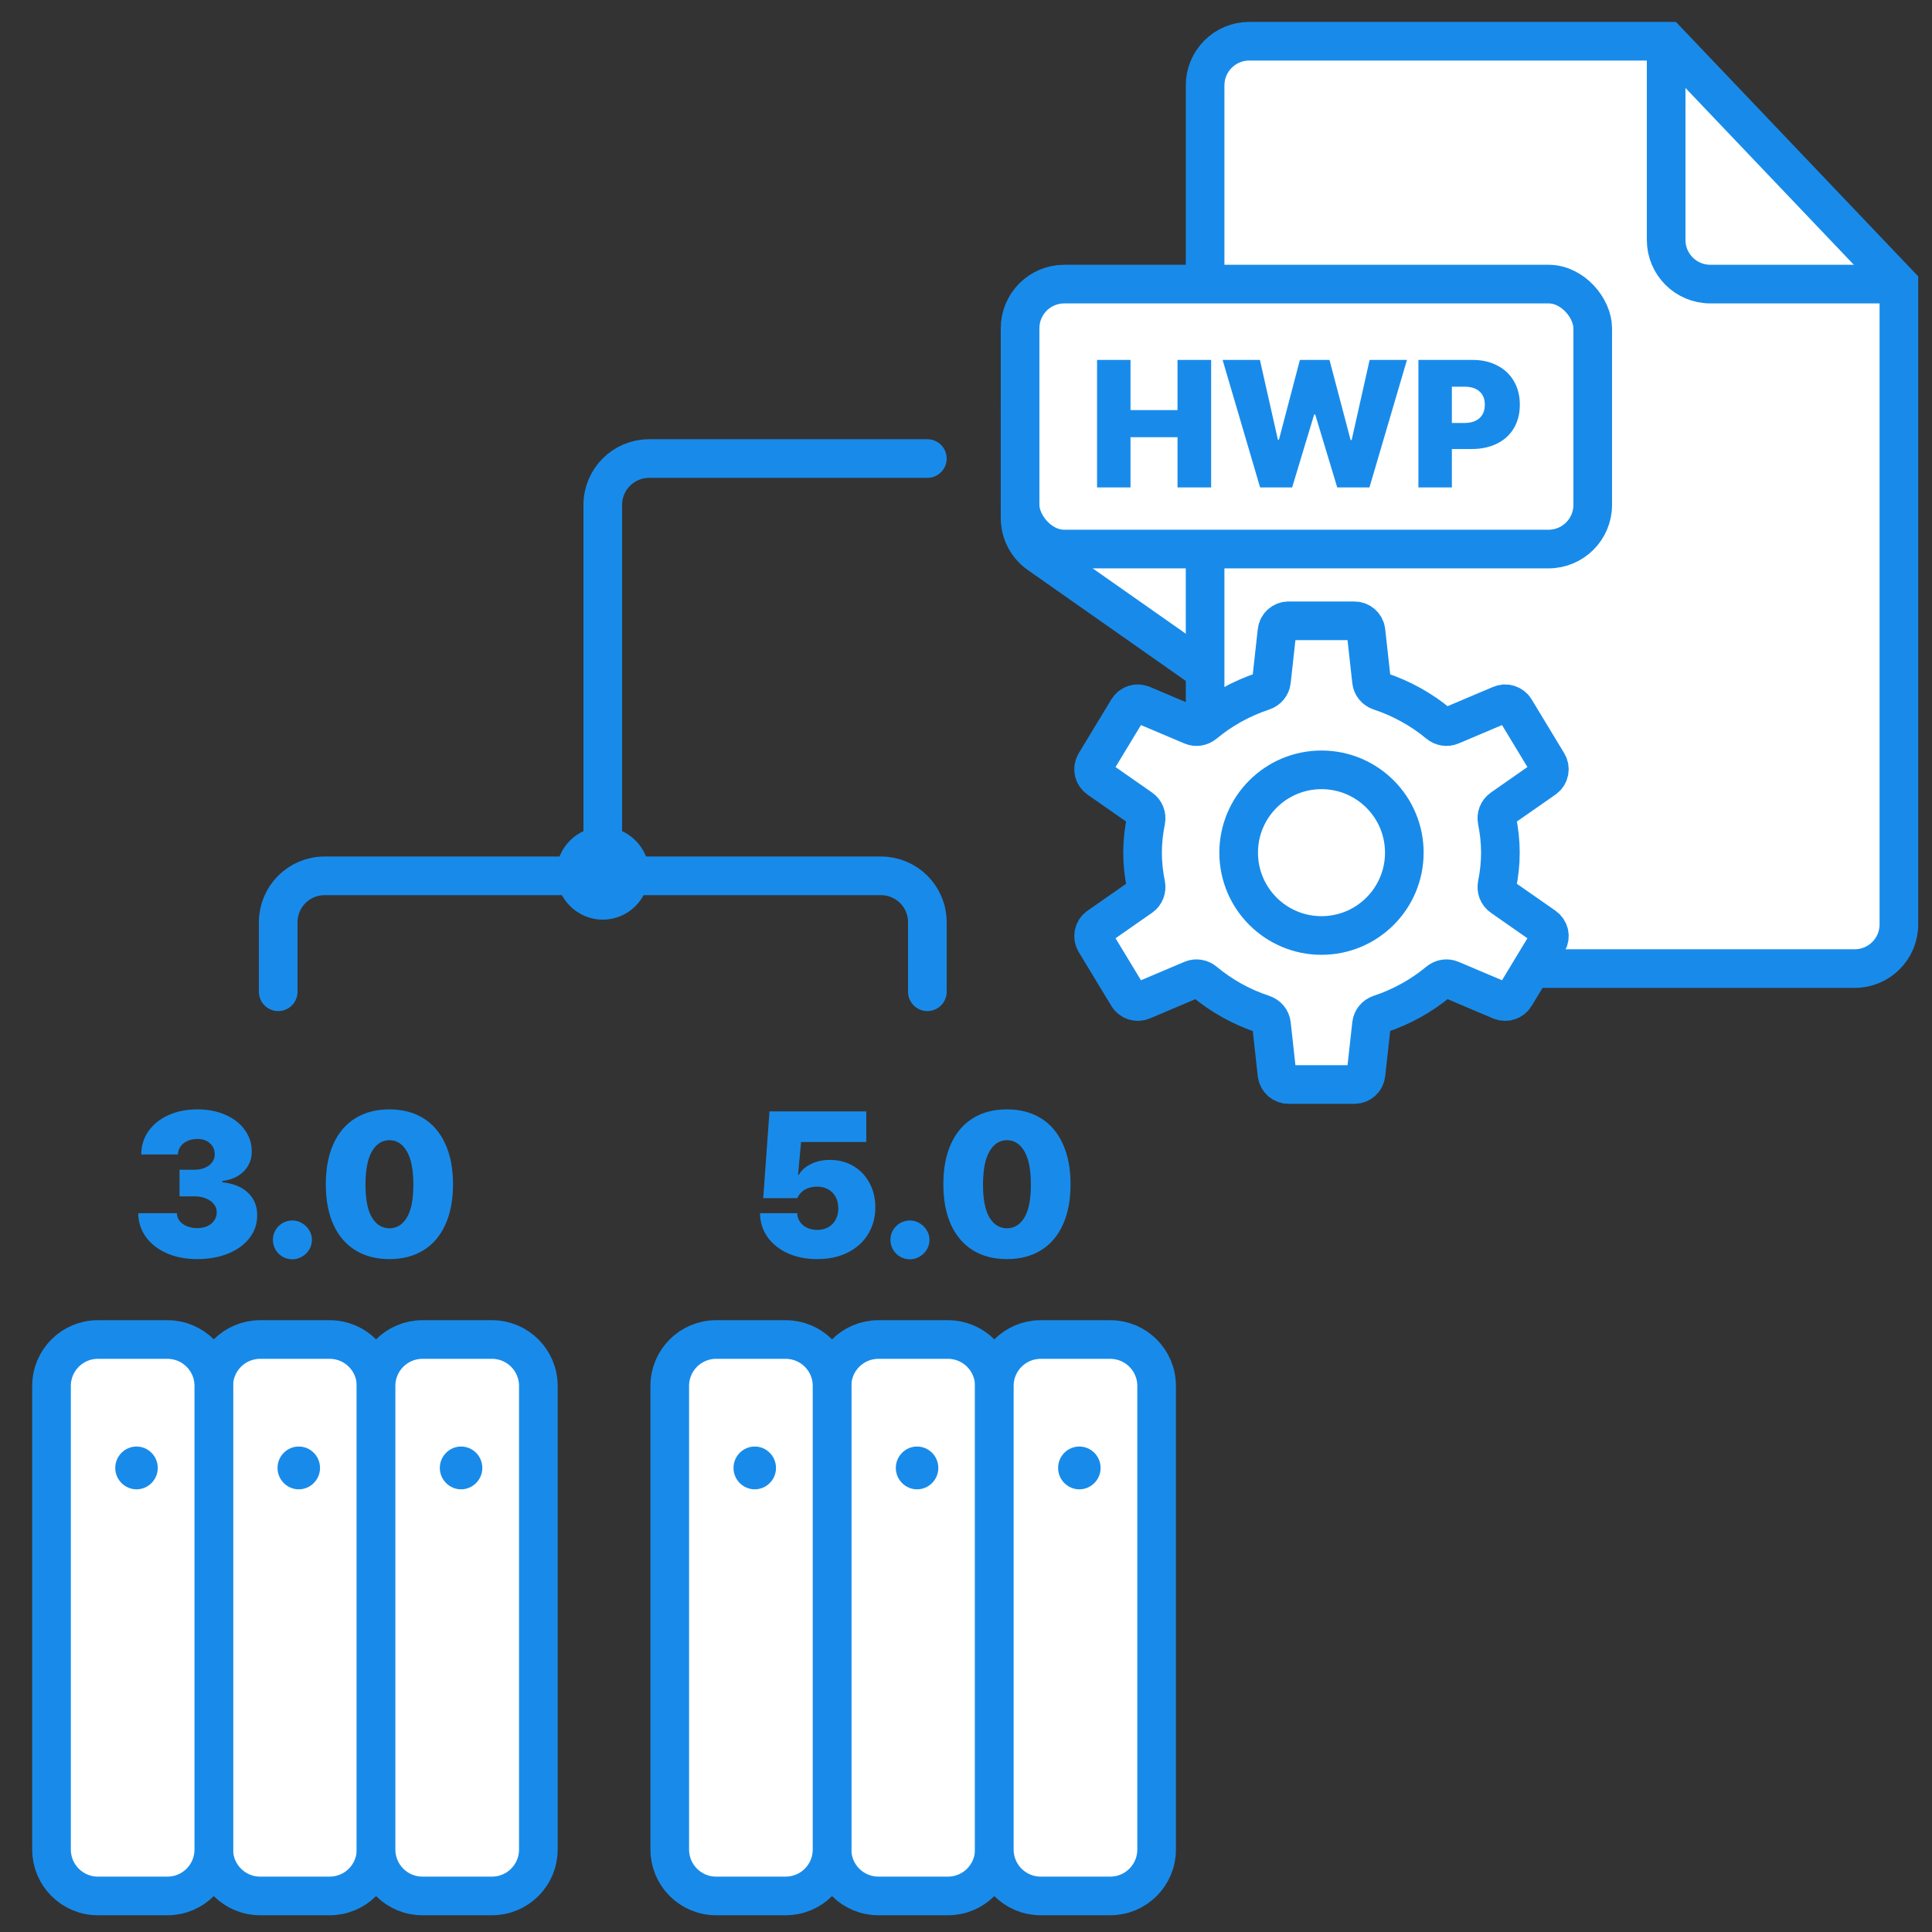 <svg width="150" height="150" viewBox="0 0 150 150" fill="none" xmlns="http://www.w3.org/2000/svg">
<rect x="0" y="0" width="150" height="150" fill="#333333" stroke="none"/>
<path d="M97.207 54.641L80.658 43.028C79.744 42.386 79.199 41.339 79.199 40.221V31.408C79.199 30.031 80.316 28.915 81.692 28.915H123.337C124.714 28.915 125.83 30.031 125.83 31.408V52.6C125.83 53.977 124.714 55.093 123.337 55.093H98.639C98.127 55.093 97.627 54.935 97.207 54.641Z" fill="white" stroke="#188BEA" stroke-width="3"/>
<path d="M93.564 71.772V6.629C93.564 4.735 95.1 3.2 96.993 3.2H129.474L139.268 13.486L147.429 22.057V71.772C147.429 73.665 145.894 75.2 144.001 75.2H96.993C95.1 75.2 93.564 73.665 93.564 71.772Z" fill="white" stroke="#188BEA" stroke-width="3"/>
<path d="M129.359 3.2V18.629C129.359 20.522 130.894 22.057 132.788 22.057H147.599" stroke="#188BEA" stroke-width="3"/>
<rect x="79.199" y="22.057" width="44.46" height="20.571" rx="3.429" fill="white"/>
<rect x="79.199" y="22.057" width="44.46" height="20.571" rx="3.429" stroke="#188BEA" stroke-width="3"/>
<path d="M85.174 27.944H87.772V31.841H91.422V27.944H94.033V37.843H91.422V33.946H87.772V37.843H85.174V27.944ZM94.922 27.944H97.82L99.215 34.138H99.297L100.924 27.944H103.221L104.861 34.165H104.943L106.338 27.944H109.236L106.324 37.843H103.822L102.113 32.183H102.031L100.322 37.843H97.834L94.922 27.944ZM110.125 27.944H114.336C115.065 27.944 115.705 28.09 116.257 28.382C116.813 28.669 117.241 29.075 117.542 29.599C117.847 30.123 118 30.729 118 31.417C118 32.114 117.845 32.725 117.535 33.249C117.225 33.769 116.788 34.167 116.223 34.445C115.658 34.723 115.001 34.862 114.254 34.862H112.723V37.843H110.125V27.944ZM113.734 32.839C114.222 32.834 114.603 32.707 114.876 32.456C115.149 32.201 115.284 31.855 115.279 31.417C115.284 30.984 115.149 30.645 114.876 30.398C114.603 30.152 114.222 30.027 113.734 30.023H112.723V32.839H113.734Z" fill="#188BEA"/>
<path d="M20.197 147.2L25.597 147.2C27.585 147.2 29.197 145.588 29.197 143.6L29.197 107.6C29.197 105.611 27.585 104 25.597 104L20.197 104C18.209 104 16.597 105.611 16.597 107.6L16.597 143.6C16.597 145.588 18.209 147.2 20.197 147.2Z" fill="white" stroke="#188BEA" stroke-width="3" stroke-linecap="round"/>
<path d="M23.197 112.308C24.105 112.308 24.847 113.055 24.847 113.969C24.847 114.884 24.105 115.631 23.197 115.631C22.289 115.631 21.547 114.884 21.547 113.969C21.547 113.055 22.289 112.308 23.197 112.308Z" fill="#188BEA"/>
<path d="M7.6 147.2L13 147.2C14.988 147.2 16.6 145.588 16.6 143.6L16.6 107.6C16.6 105.611 14.988 104 13 104L7.6 104C5.611 104 4 105.611 4 107.6L4 143.6C4 145.588 5.611 147.2 7.6 147.2Z" fill="white" stroke="#188BEA" stroke-width="3" stroke-linecap="round"/>
<path d="M10.599 112.308C11.507 112.308 12.249 113.055 12.249 113.97C12.249 114.884 11.507 115.631 10.599 115.631C9.691 115.631 8.949 114.884 8.949 113.97C8.949 113.055 9.691 112.308 10.599 112.308Z" fill="#188BEA"/>
<path d="M32.797 147.2L38.197 147.2C40.185 147.2 41.797 145.588 41.797 143.6L41.797 107.6C41.797 105.611 40.185 104 38.197 104L32.797 104C30.809 104 29.197 105.611 29.197 107.6L29.197 143.6C29.197 145.588 30.809 147.2 32.797 147.2Z" fill="white" stroke="#188BEA" stroke-width="3" stroke-linecap="round"/>
<path d="M35.798 112.308C36.706 112.308 37.448 113.055 37.448 113.969C37.448 114.884 36.706 115.631 35.798 115.631C34.89 115.631 34.148 114.884 34.148 113.969C34.148 113.055 34.89 112.308 35.798 112.308Z" fill="#188BEA"/>
<path d="M68.199 147.2L73.599 147.2C75.587 147.2 77.199 145.588 77.199 143.6L77.199 107.6C77.199 105.611 75.587 104 73.599 104L68.199 104C66.211 104 64.599 105.611 64.599 107.6L64.599 143.6C64.599 145.588 66.211 147.2 68.199 147.2Z" fill="white" stroke="#188BEA" stroke-width="3" stroke-linecap="round"/>
<path d="M71.201 112.308C72.109 112.308 72.851 113.055 72.851 113.969C72.851 114.884 72.109 115.631 71.201 115.631C70.293 115.631 69.551 114.884 69.551 113.969C69.551 113.055 70.293 112.308 71.201 112.308Z" fill="#188BEA"/>
<path d="M55.6 147.2L61 147.2C62.988 147.2 64.6 145.588 64.6 143.6L64.6 107.6C64.6 105.611 62.988 104 61 104L55.6 104C53.611 104 52 105.611 52 107.6L52 143.6C52 145.588 53.611 147.2 55.6 147.2Z" fill="white" stroke="#188BEA" stroke-width="3" stroke-linecap="round"/>
<path d="M58.599 112.308C59.507 112.308 60.249 113.055 60.249 113.97C60.249 114.884 59.507 115.631 58.599 115.631C57.691 115.631 56.949 114.884 56.949 113.97C56.949 113.055 57.691 112.308 58.599 112.308Z" fill="#188BEA"/>
<path d="M80.799 147.2L86.199 147.2C88.187 147.2 89.799 145.588 89.799 143.6L89.799 107.6C89.799 105.611 88.187 104 86.199 104L80.799 104C78.811 104 77.199 105.611 77.199 107.6L77.199 143.6C77.199 145.588 78.811 147.2 80.799 147.2Z" fill="white" stroke="#188BEA" stroke-width="3" stroke-linecap="round"/>
<path d="M83.8 112.308C84.708 112.308 85.45 113.055 85.45 113.969C85.45 114.884 84.708 115.631 83.8 115.631C82.892 115.631 82.15 114.884 82.15 113.969C82.15 113.055 82.892 112.308 83.8 112.308Z" fill="#188BEA"/>
<path d="M15.297 97.757C14.427 97.757 13.646 97.606 12.953 97.304C12.266 97.002 11.724 96.58 11.328 96.038C10.938 95.496 10.74 94.882 10.734 94.194H13.734C13.74 94.418 13.81 94.619 13.945 94.796C14.086 94.968 14.273 95.103 14.508 95.202C14.747 95.301 15.016 95.351 15.312 95.351C15.609 95.351 15.872 95.299 16.102 95.194C16.331 95.09 16.508 94.944 16.633 94.757C16.763 94.569 16.828 94.356 16.828 94.116C16.828 93.877 16.753 93.666 16.602 93.483C16.456 93.296 16.25 93.15 15.984 93.046C15.724 92.936 15.422 92.882 15.078 92.882H13.938V90.819H15.078C15.385 90.819 15.659 90.77 15.898 90.671C16.143 90.567 16.333 90.424 16.469 90.241C16.604 90.059 16.672 89.851 16.672 89.616C16.672 89.267 16.547 88.983 16.297 88.765C16.052 88.541 15.729 88.429 15.328 88.429C15.042 88.429 14.784 88.481 14.555 88.585C14.325 88.684 14.146 88.827 14.016 89.015C13.885 89.197 13.818 89.403 13.812 89.632H10.969C10.969 88.955 11.156 88.351 11.531 87.819C11.906 87.288 12.422 86.874 13.078 86.577C13.74 86.28 14.49 86.132 15.328 86.132C16.146 86.132 16.875 86.275 17.516 86.561C18.156 86.843 18.654 87.233 19.008 87.733C19.367 88.228 19.547 88.788 19.547 89.413C19.547 89.825 19.448 90.194 19.25 90.522C19.057 90.851 18.787 91.116 18.438 91.319C18.094 91.517 17.698 91.642 17.25 91.694V91.788C18.135 91.887 18.81 92.166 19.273 92.624C19.742 93.077 19.974 93.658 19.969 94.366C19.969 95.017 19.771 95.601 19.375 96.116C18.979 96.632 18.424 97.035 17.711 97.327C17.003 97.614 16.198 97.757 15.297 97.757ZM22.703 97.772C22.427 97.772 22.172 97.705 21.938 97.569C21.708 97.434 21.526 97.252 21.391 97.022C21.255 96.788 21.188 96.533 21.188 96.257C21.188 95.986 21.255 95.736 21.391 95.507C21.526 95.278 21.708 95.095 21.938 94.96C22.172 94.825 22.427 94.757 22.703 94.757C22.963 94.757 23.208 94.825 23.438 94.96C23.672 95.095 23.859 95.278 24 95.507C24.146 95.736 24.219 95.986 24.219 96.257C24.219 96.533 24.148 96.788 24.008 97.022C23.867 97.252 23.68 97.434 23.445 97.569C23.211 97.705 22.963 97.772 22.703 97.772ZM30.234 97.757C29.219 97.757 28.341 97.53 27.602 97.077C26.862 96.624 26.292 95.963 25.891 95.093C25.495 94.218 25.297 93.168 25.297 91.944C25.297 90.72 25.495 89.674 25.891 88.804C26.292 87.929 26.862 87.265 27.602 86.811C28.341 86.358 29.219 86.132 30.234 86.132C31.25 86.132 32.128 86.361 32.867 86.819C33.607 87.272 34.175 87.936 34.57 88.811C34.971 89.681 35.172 90.726 35.172 91.944C35.172 93.174 34.971 94.223 34.57 95.093C34.175 95.963 33.607 96.624 32.867 97.077C32.128 97.53 31.25 97.757 30.234 97.757ZM28.375 91.983C28.375 93.119 28.542 93.965 28.875 94.522C29.208 95.08 29.662 95.361 30.234 95.366C30.807 95.361 31.26 95.08 31.594 94.522C31.927 93.965 32.094 93.119 32.094 91.983C32.094 90.838 31.927 89.976 31.594 89.397C31.26 88.819 30.807 88.528 30.234 88.522C29.662 88.528 29.208 88.819 28.875 89.397C28.542 89.976 28.375 90.838 28.375 91.983Z" fill="#188BEA"/>
<path d="M63.445 97.757C62.596 97.757 61.836 97.606 61.164 97.304C60.492 96.996 59.966 96.575 59.586 96.038C59.206 95.496 59.013 94.882 59.008 94.194H61.898C61.904 94.45 61.977 94.676 62.117 94.874C62.258 95.072 62.445 95.226 62.68 95.335C62.914 95.439 63.169 95.491 63.445 95.491C63.763 95.491 64.047 95.424 64.297 95.288C64.547 95.147 64.74 94.952 64.875 94.702C65.016 94.447 65.086 94.153 65.086 93.819C65.086 93.486 65.018 93.192 64.883 92.936C64.747 92.681 64.555 92.483 64.305 92.343C64.06 92.202 63.779 92.132 63.461 92.132C62.7 92.132 62.18 92.429 61.898 93.022H59.258L59.742 86.288H67.258V88.663H62.195L61.961 91.21H62.023C62.211 90.871 62.521 90.595 62.953 90.382C63.385 90.163 63.878 90.054 64.43 90.054C65.102 90.054 65.706 90.21 66.242 90.522C66.779 90.835 67.198 91.272 67.5 91.835C67.807 92.392 67.961 93.022 67.961 93.726C67.961 94.507 67.773 95.205 67.398 95.819C67.029 96.429 66.5 96.905 65.812 97.249C65.13 97.588 64.341 97.757 63.445 97.757ZM70.648 97.772C70.372 97.772 70.117 97.705 69.883 97.569C69.654 97.434 69.471 97.252 69.336 97.022C69.201 96.788 69.133 96.533 69.133 96.257C69.133 95.986 69.201 95.736 69.336 95.507C69.471 95.278 69.654 95.095 69.883 94.96C70.117 94.825 70.372 94.757 70.648 94.757C70.909 94.757 71.154 94.825 71.383 94.96C71.617 95.095 71.805 95.278 71.945 95.507C72.091 95.736 72.164 95.986 72.164 96.257C72.164 96.533 72.094 96.788 71.953 97.022C71.812 97.252 71.625 97.434 71.391 97.569C71.156 97.705 70.909 97.772 70.648 97.772ZM78.18 97.757C77.164 97.757 76.287 97.53 75.547 97.077C74.807 96.624 74.237 95.963 73.836 95.093C73.44 94.218 73.242 93.168 73.242 91.944C73.242 90.72 73.44 89.674 73.836 88.804C74.237 87.929 74.807 87.265 75.547 86.811C76.287 86.358 77.164 86.132 78.18 86.132C79.195 86.132 80.073 86.361 80.812 86.819C81.552 87.272 82.12 87.936 82.516 88.811C82.917 89.681 83.117 90.726 83.117 91.944C83.117 93.174 82.917 94.223 82.516 95.093C82.12 95.963 81.552 96.624 80.812 97.077C80.073 97.53 79.195 97.757 78.18 97.757ZM76.32 91.983C76.32 93.119 76.487 93.965 76.82 94.522C77.154 95.08 77.607 95.361 78.18 95.366C78.753 95.361 79.206 95.08 79.539 94.522C79.872 93.965 80.039 93.119 80.039 91.983C80.039 90.838 79.872 89.976 79.539 89.397C79.206 88.819 78.753 88.528 78.18 88.522C77.607 88.528 77.154 88.819 76.82 89.397C76.487 89.976 76.32 90.838 76.32 91.983Z" fill="#188BEA"/>
<path d="M116.491 66.2C116.491 65.348 116.395 64.523 116.234 63.719C116.161 63.355 116.302 62.979 116.606 62.767L119.908 60.462C120.297 60.191 120.409 59.664 120.163 59.258L117.63 55.073C117.398 54.691 116.92 54.536 116.509 54.711L112.657 56.342C112.335 56.479 111.964 56.414 111.694 56.19C110.369 55.089 108.823 54.226 107.127 53.663C106.781 53.548 106.524 53.248 106.484 52.885L106.054 49.001C106.004 48.545 105.619 48.2 105.16 48.2H100.039C99.581 48.2 99.195 48.545 99.145 49.001L98.715 52.885C98.675 53.248 98.418 53.548 98.072 53.663C96.376 54.226 94.83 55.089 93.505 56.19C93.236 56.414 92.865 56.479 92.542 56.342L88.691 54.711C88.279 54.536 87.801 54.691 87.57 55.073L85.036 59.258C84.791 59.664 84.902 60.191 85.291 60.462L88.594 62.767C88.898 62.979 89.038 63.355 88.965 63.719C88.804 64.523 88.708 65.348 88.708 66.2C88.708 67.052 88.804 67.877 88.965 68.682C89.038 69.045 88.898 69.421 88.594 69.634L85.291 71.938C84.902 72.21 84.791 72.737 85.036 73.142L87.57 77.327C87.801 77.71 88.279 77.864 88.691 77.69L92.542 76.058C92.865 75.921 93.236 75.986 93.505 76.21C94.828 77.312 96.374 78.184 98.067 78.739C98.416 78.853 98.675 79.155 98.716 79.52L99.145 83.399C99.195 83.855 99.581 84.2 100.039 84.2H105.16C105.619 84.2 106.004 83.855 106.054 83.399L106.484 79.516C106.524 79.153 106.781 78.852 107.127 78.737C108.823 78.175 110.369 77.311 111.694 76.21C111.964 75.986 112.335 75.921 112.657 76.058L116.509 77.69C116.92 77.864 117.398 77.71 117.63 77.327L120.163 73.142C120.409 72.737 120.297 72.21 119.908 71.938L116.606 69.634C116.302 69.421 116.161 69.045 116.234 68.682C116.395 67.877 116.491 67.052 116.491 66.2Z" fill="white" stroke="#188BEA" stroke-width="3" stroke-miterlimit="10" stroke-linecap="round"/>
<path d="M102.601 72.631C106.152 72.631 109.031 69.752 109.031 66.201C109.031 62.649 106.152 59.77 102.601 59.77C99.049 59.77 96.17 62.649 96.17 66.201C96.17 69.752 99.049 72.631 102.601 72.631Z" fill="white" stroke="#188BEA" stroke-width="3" stroke-miterlimit="10" stroke-linecap="round"/>
<path d="M21.6 77L21.6 71.6C21.6 69.612 23.211 68 25.2 68L68.4 68C70.388 68 72 69.612 72 71.6L72 77" stroke="#188BEA" stroke-width="3" stroke-linecap="round"/>
<path d="M46.799 68.001L46.799 39.201C46.799 37.212 48.411 35.601 50.399 35.601L71.999 35.601" stroke="#188BEA" stroke-width="3" stroke-linecap="round"/>
<path d="M50.399 67.8C50.399 69.781 48.78 71.4 46.799 71.4C44.818 71.4 43.199 69.781 43.199 67.8C43.199 65.819 44.818 64.2 46.799 64.2C48.78 64.2 50.399 65.819 50.399 67.8Z" fill="#188BEA"/>
</svg>
